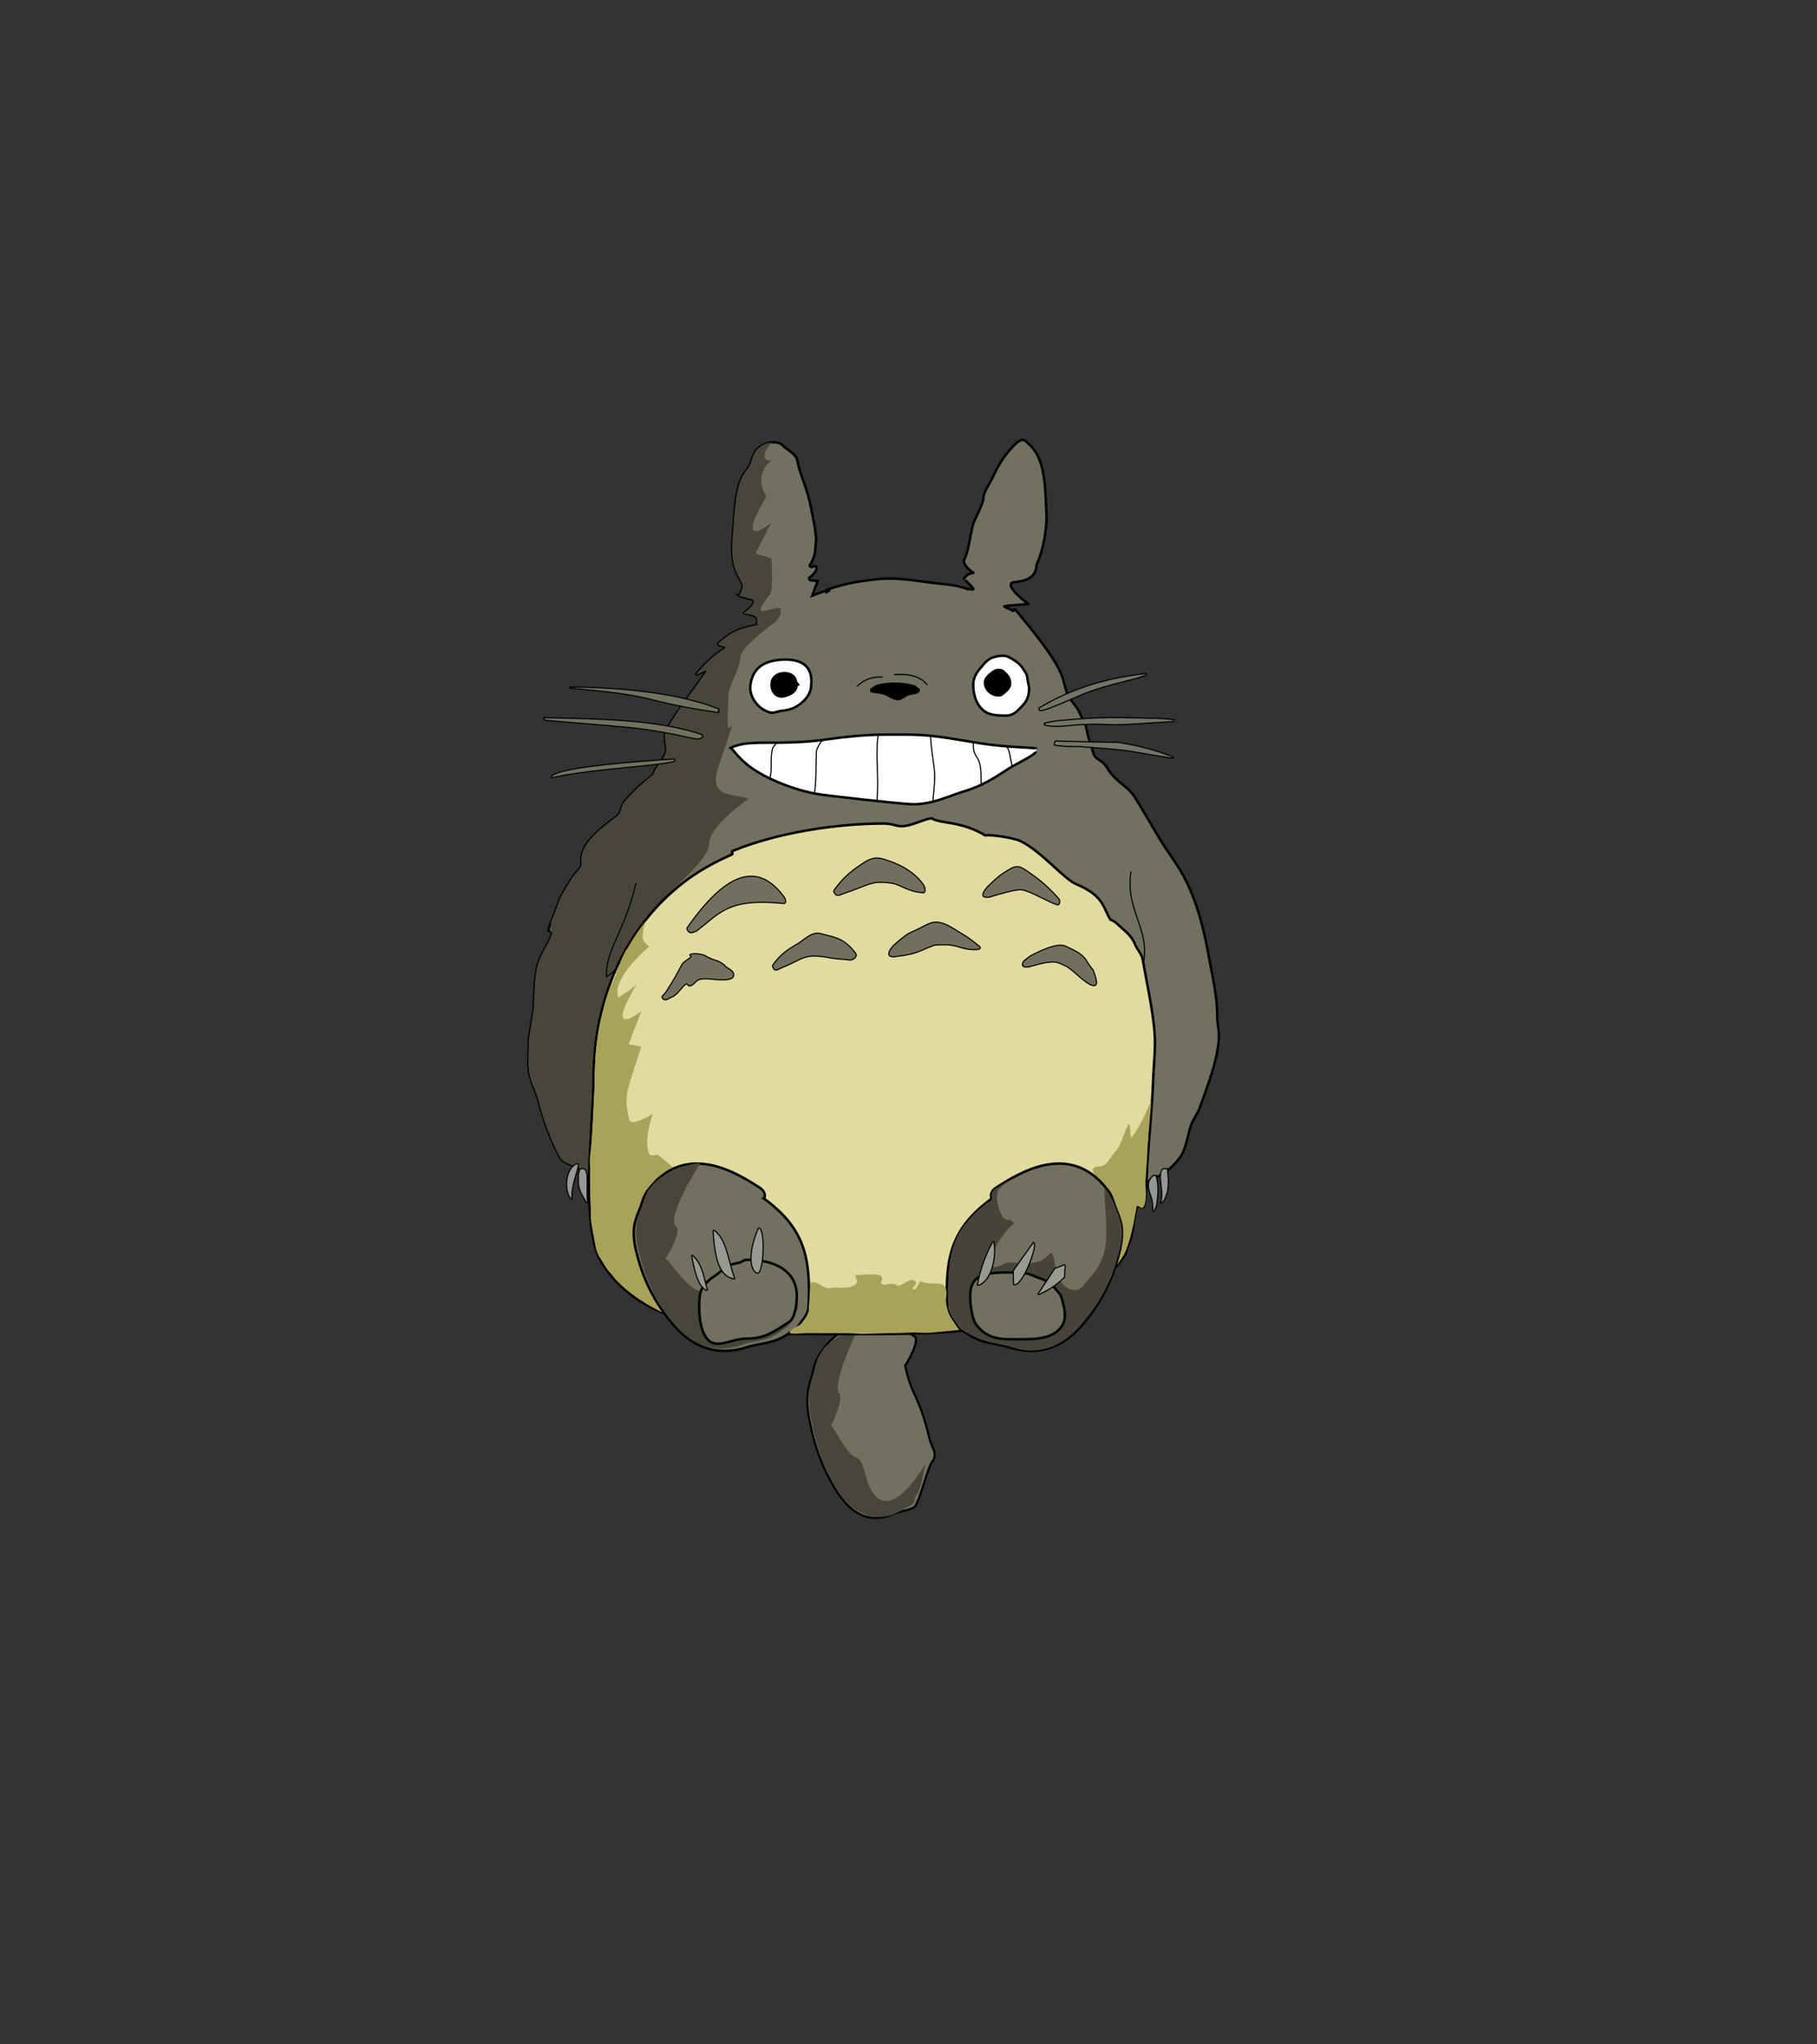 <?xml version="1.0" encoding="UTF-8" standalone="no"?>
<!-- Created with Inkscape (http://www.inkscape.org/) -->

<svg
   xmlns:dc="http://purl.org/dc/elements/1.1/"
   xmlns:cc="http://creativecommons.org/ns#"
   xmlns:rdf="http://www.w3.org/1999/02/22-rdf-syntax-ns#"
   xmlns:svg="http://www.w3.org/2000/svg"
   xmlns="http://www.w3.org/2000/svg"
   xmlns:sodipodi="http://sodipodi.sourceforge.net/DTD/sodipodi-0.dtd"
   xmlns:inkscape="http://www.inkscape.org/namespaces/inkscape"
   width="1600"
   height="1800"
   id="svg2"
   version="1.1"
   inkscape:version="0.48.5 r10040"
   sodipodi:docname="tOTORO.svg">
  <rect width="100%" height="100%" fill="#333333" stroke="none"/>
  <defs
     id="defs4">
    <clipPath
       clipPathUnits="userSpaceOnUse"
       id="clipPath4026">
      <g
         id="g4028"
         transform="translate(-90.409,56.063)">
        <g
           style="fill:#e6e63c;fill-opacity:1"
           transform="translate(45.457,-10.102)"
           id="g4030">
          <g
             transform="translate(-8.081,1.01)"
             id="g4032"
             style="fill:#e6e63c;fill-opacity:1;stroke:#000000;stroke-opacity:0.996">
            <g
               style="fill:#e6e63c;fill-opacity:1;stroke:#000000;stroke-opacity:0.996"
               transform="translate(76.772,125.764)"
               id="g4034">
              <g
                 id="g4036"
                 transform="translate(-490.856,-231.887)"
                 style="fill:#e6e63c;fill-opacity:1;stroke:#000000;stroke-opacity:0.996">
                <path
                   sodipodi:nodetypes="cccc"
                   transform="translate(0,-747.638)"
                   inkscape:connector-curvature="0"
                   id="path4038"
                   d="m 1127.165,1191.788 c 0.67,-8.116 0.853,-16.233 2.774,-24.349 l 1.49,-6.367 -0.357,-0.357"
                   style="fill:#e6e63c;fill-opacity:1;stroke:#000000;stroke-width:1px;stroke-linecap:butt;stroke-linejoin:miter;stroke-opacity:0.996" />
                <path
                   sodipodi:nodetypes="cccc"
                   transform="translate(0,-747.638)"
                   inkscape:connector-curvature="0"
                   id="path4040"
                   d="m 1174.244,1157.624 -5.246,4.21 -2.508,7.462 -0.419,35.347"
                   style="fill:#e6e63c;fill-opacity:1;stroke:#000000;stroke-width:1px;stroke-linecap:butt;stroke-linejoin:miter;stroke-opacity:0.996" />
                <path
                   sodipodi:nodetypes="ccc"
                   transform="translate(0,-747.638)"
                   inkscape:connector-curvature="0"
                   id="path4042"
                   d="m 1221.786,1151.786 0.639,36.41 -1.416,23.655"
                   style="fill:#e6e63c;fill-opacity:1;stroke:#000000;stroke-width:1px;stroke-linecap:butt;stroke-linejoin:miter;stroke-opacity:0.996" />
                <path
                   sodipodi:nodetypes="ccc"
                   transform="translate(0,-747.638)"
                   inkscape:connector-curvature="0"
                   id="path4044"
                   d="m 1268.572,1153.929 3.394,27.872 -0.18,27.485"
                   style="fill:#e6e63c;fill-opacity:1;stroke:#000000;stroke-width:1px;stroke-linecap:butt;stroke-linejoin:miter;stroke-opacity:0.996" />
                <path
                   sodipodi:nodetypes="csc"
                   transform="translate(0,-747.638)"
                   inkscape:connector-curvature="0"
                   id="path4046"
                   d="m 1307.143,1159.643 c 0.667,2.503 0.134,6.854 1.037,9.295 2.753,7.439 6.401,17.097 4.677,27.133"
                   style="fill:#e6e63c;fill-opacity:1;stroke:#000000;stroke-width:1px;stroke-linecap:butt;stroke-linejoin:miter;stroke-opacity:0.996" />
                <path
                   sodipodi:nodetypes="cc"
                   transform="translate(0,-747.638)"
                   inkscape:connector-curvature="0"
                   id="path4048"
                   d="m 1335.357,1162.857 c 3.644,4.714 3.229,12.133 4.286,18.572"
                   style="fill:#e6e63c;fill-opacity:1;stroke:#000000;stroke-width:1px;stroke-linecap:butt;stroke-linejoin:miter;stroke-opacity:0.996" />
                <g
                   id="g4050"
                   style="fill:#e6e63c;fill-opacity:1;stroke:#000000;stroke-opacity:0.996">
                  <path
                     style="font-size:medium;font-style:normal;font-variant:normal;font-weight:normal;font-stretch:normal;text-indent:0;text-align:start;text-decoration:none;line-height:normal;letter-spacing:normal;word-spacing:normal;text-transform:none;direction:ltr;block-progression:tb;writing-mode:lr-tb;text-anchor:start;baseline-shift:baseline;color:#000000;fill:#e6e63c;fill-opacity:1;fill-rule:nonzero;stroke:#000000;stroke-width:2.2;stroke-opacity:0.996;marker:none;visibility:visible;display:inline;overflow:visible;enable-background:accumulate;font-family:Sans;-inkscape-font-specification:Sans"
                     d="m 1232.156,404.487 c -32.817,0 -62.715,5.304 -86.187,6.438 -15.066,0.727 -27.539,0.613 -36.344,1.312 -4.402,0.35 -7.868,0.887 -10.406,1.938 -1.269,0.525 -2.34,1.166 -3.094,2.062 -0.754,0.897 -1.156,2.058 -1.156,3.281 -1e-4,4.275 3.835,8.924 10.375,13.906 6.54,4.983 15.97,10.223 27.719,15 23.498,9.554 56.287,17.277 93.719,17.188 68.871,-0.165 82.779,-14.877 106.75,-28.25 0.776,0.06 1.496,-0.106 2.406,-0.438 1.165,-0.425 2.555,-1.095 4.094,-1.906 3.077,-1.622 6.756,-3.875 10.219,-6.219 3.462,-2.344 6.708,-4.763 8.906,-6.719 1.099,-0.978 1.94,-1.806 2.469,-2.594 0.265,-0.394 0.479,-0.761 0.5,-1.344 0.011,-0.291 -0.071,-0.679 -0.281,-0.969 -0.044,-0.06 -0.106,-0.074 -0.156,-0.125 -0.127,-0.713 -0.405,-1.37 -0.906,-1.844 -0.643,-0.609 -1.452,-0.957 -2.375,-1.156 -1.845,-0.398 -4.195,-0.31 -7,-0.125 -5.609,0.37 -13.005,1.236 -20.531,0.438 -22.624,-2.401 -54.157,-9.875 -98.719,-9.875 z m 0,2.188 c 44.316,0 75.614,7.446 98.5,9.875 7.84,0.832 15.398,-0.042 20.906,-0.406 2.754,-0.182 5,-0.234 6.375,0.063 0.688,0.148 1.121,0.383 1.344,0.594 0.223,0.211 0.339,0.394 0.344,0.875 l 0,0.75 0,0.031 c -0.349,0.473 -0.987,1.154 -1.938,2 -2.067,1.839 -5.249,4.224 -8.656,6.531 -3.407,2.307 -7.062,4.529 -10.031,6.094 -1.484,0.782 -2.804,1.413 -3.812,1.781 -1.009,0.368 -1.783,0.322 -1.625,0.375 l -0.469,-0.156 -0.406,0.25 c -24.403,13.569 -37.126,27.897 -105.906,28.062 -37.126,0.089 -69.687,-7.559 -92.906,-17 -11.61,-4.72 -20.868,-9.905 -27.188,-14.719 -6.319,-4.814 -9.531,-9.331 -9.531,-12.156 0,-0.77 0.212,-1.315 0.656,-1.844 0.444,-0.529 1.196,-1.032 2.25,-1.469 2.108,-0.873 5.441,-1.439 9.75,-1.781 8.619,-0.685 21.114,-0.582 36.25,-1.312 23.712,-1.145 53.514,-6.438 86.094,-6.438 z"
                     id="path4052"
                     inkscape:connector-curvature="0" />
                </g>
              </g>
            </g>
          </g>
        </g>
      </g>
    </clipPath>
    <clipPath
       clipPathUnits="userSpaceOnUse"
       id="clipPath4208">
      <path
         sodipodi:nodetypes="ccssccccccssscccccccccscssccsccccscsssssscsssssssssssssssssssssssssscsssssscccccccsc"
         inkscape:connector-curvature="0"
         id="path4210"
         d="m 775.103,84.245 c -1.957,0.05 -4.492,1.512 -8.344,5.594 -4.431,4.695 -11.279,13.033 -16.156,23.75 -5.742,12.618 -10,15.874 -10,22.812 0,3.286 -8.104,18.895 -8.906,21.812 -3.193,11.616 -3.434,22.318 -7.937,31.469 -1.783,3.623 6.087,10.972 8.812,11.5 -3.898,0.212 -6.928,1.889 -9.031,5.094 -0.132,0 7.697,7.416 8.205,8.812 0.69,1.894 -5.42,-0.761 -3.844,0.951 -10.434,-4.564 -23.103,-4.805 -35.579,-6.459 -15.009,-1.99 -30.218,-4.747 -47.27,-2.595 -15.649,1.976 -23.265,3.166 -38.264,7.741 -11.147,3.4 5.111,-0.729 -5.392,3.995 10.043,-5.879 -11.451,2.554 -11.451,2.554 l 4.906,-12.969 c -3.627,-0.332 -8.736,0.144 -7.438,-2.875 0.459,0 7.205,-5.474 6.375,-9 -0.717,-3.044 -5.057,1.708 -6.062,-1.75 1.111,-1.635 5.069,-8.061 4.938,-15.094 l 0.781,-8.219 -1.125,-10.156 c -1.151,-5.287 -1.952,-10.12 -2.844,-14.75 -4.264,-22.149 -10.39,-31.362 -12.594,-43.938 -1.112,-6.346 -9.443,-9.67 -13.188,-13.781 -3.4,-3.733 -15.482,-4.049 -22.75,4.312 -3.768,4.335 -4.527,13.122 -9.187,18.406 -10.285,11.662 -10.073,39.664 -11.688,56.344 -2.631,27.198 3.698,33.484 8.219,43.031 1.712,3.616 -2.709,10.697 -2.906,10.5 l 13.062,3.75 c 0.491,5.986 -5.719,8.252 -9.031,12.125 0.603,-0.503 11.66,0.999 11.906,4.344 0.283,3.842 -0.509,5.281 1.5,5.281 0.37,0 0.852,-0.1 1.469,-0.281 -15.833,3.09 -24.157,5.171 -36.268,16.057 -4.191,3.767 9.373,2.273 4.235,5.52 -8.822,5.575 -16.83,13.067 -23.949,21.701 -3.19,3.869 10.942,-5.604 8.116,-1.346 -8.498,12.805 -24.92,32.839 -34.316,50.151 -4.516,8.321 0.628,13.793 -1.112,20.664 -1.627,6.428 -10.26,14.347 -10.862,19.44 -9.381,7.325 -18.314,15.339 -26.021,24.694 -2.773,3.367 -1.968,8.773 -5.772,11.762 -13.665,10.742 -34.243,24.476 -31.499,42.204 0.55,3.557 -5.472,7.91 -7.754,11.557 -5.128,8.196 -10.17,15.718 -12.734,23.16 -3.72,10.799 -5.062,12.282 -8.543,22.751 -0.896,2.695 3.906,1.25 2.997,4.208 -2.357,7.667 -9.069,16.364 -12.077,25.868 -3.573,11.29 -3.376,28.037 -3.997,39.122 -0.254,4.536 -4.275,25.33 -4.275,29.4 -2e-4,10.101 -1.262,19.931 0.542,29.184 1.601,8.212 6.149,15.895 8.174,24.047 4.252,17.119 10.447,33.374 18.377,48.653 4.053,7.809 18.202,7.506 23.134,14.79 51.705,76.365 140.55,130.943 253.947,130.943 107.234,0 184.587,-46.54 238.075,-121.129 2.906,-4.052 10.572,-6.037 17.415,-10.598 6.892,-4.594 12.958,-11.766 15.381,-16.15 4.103,-7.422 5.058,-16.88 7.902,-25.287 1.898,-5.61 5.826,-10.157 7.722,-15.505 6.889,-19.437 15.259,-39.82 16.925,-60.874 0.5,-6.323 -1.388,-12.707 -1.388,-19.144 0,-17.802 -3.914,-33.723 -6.752,-49.62 -4.392,-24.606 -9.695,-48.154 -20.94,-70.796 -6.594,-13.278 -16.244,-24.931 -24.475,-39.011 -5.99,-10.246 -12.403,-20.91 -19.182,-32.207 -7.301,-12.168 -14.469,-12.741 -24.004,-25.129 -6.106,-11.638 -11.853,-8.802 -13.737,-15.638 -1.715,-6.225 -4.814,-14.128 -5.64,-19.421 -1.068,-6.839 -4.063,-10.041 -6.061,-15.314 -2.434,-6.423 -8.455,-10.925 -11.069,-17.276 -2.674,-6.498 -3.482,-13.981 -7.264,-21.366 -7.414,-14.476 -20.163,-30.605 -38.132,-52.412 -2.728,-3.311 -0.372,2.054 -4.119,-0.058 5.99,1.673 -7.419,-3.155 -6.281,-3.531 1.829,-0.604 21.61,-1.975 21.969,-2 -2.627,-0.451 -22.848,-17.32 -13.938,-19.031 3.95,-0.758 20.344,-0.895 20.344,-15.094 6.057,-13.547 8.308,-27.564 9,-41.781 l -0.781,-15.875 c -1.076,-35.392 -8.998,-43.326 -15.594,-49.781 -1.563,-1.53 -2.95,-2.863 -4.906,-2.812 z"
         style="opacity:0.269;fill:#ececec;fill-opacity:1;stroke:#000000;stroke-width:2.2;stroke-miterlimit:4;stroke-opacity:1;stroke-dasharray:none" />
    </clipPath>
  </defs>
  <sodipodi:namedview
     id="base"
     pagecolor="#ffffff"
     bordercolor="#666666"
     borderopacity="1.0"
     inkscape:pageopacity="0.0"
     inkscape:pageshadow="2"
     inkscape:zoom="0.24748737"
     inkscape:cx="1589.2587"
     inkscape:cy="928.57245"
     inkscape:document-units="px"
     inkscape:current-layer="layer1"
     showgrid="false"
     inkscape:window-width="1366"
     inkscape:window-height="716"
     inkscape:window-x="0"
     inkscape:window-y="24"
     inkscape:window-maximized="1" />
  <g
     inkscape:label="Capa 1"
     inkscape:groupmode="layer"
     id="layer1"
     transform="translate(0,747.638)">
    <g
       id="g4253"
       transform="translate(125.259,-444.467)">
      <path
         style="fill:#72715f;fill-opacity:1;stroke:#000000;stroke-width:1.907;stroke-miterlimit:4;stroke-opacity:1;stroke-dasharray:none"
         d="m 696.509,982.644 c -5.043,4.376 -12.117,39.28 -17.31,41.639 -5.877,2.67 -12.737,3.349 -18.539,5.839 -15.906,6.826 -32.739,3.958 -47.513,-17.854 -10.866,-16.043 -18.985,-35.51 -23.523,-55.259 -2.648,-11.524 -4.962,-23.145 -3.559,-34.237 0.582,-4.602 2.076,-9.662 3.447,-14.067 1.736,-5.579 2.57,-12.181 5.82,-17.212 24.829,-43.504 70.564,-29.999 85.147,-17.494 4.322,3.706 -7.862,24.736 -8.726,25.138 6.452,29.603 11.681,23.443 21.743,65.386 1.728,7.203 6.578,10.581 3.012,18.12 z"
         id="path4243"
         inkscape:connector-curvature="0"
         sodipodi:nodetypes="csssssscscsc" />
      <path
         sodipodi:nodetypes="cssssssccscsscc"
         inkscape:connector-curvature="0"
         id="path4245"
         d="m 683.098,1011.458 c -4.713,4.35 -1.511,8.514 -6.363,10.859 -5.492,2.654 -8.332,4.757 -13.754,7.232 -14.864,6.785 -36.309,2.505 -50.115,-19.175 -10.155,-15.947 -17.742,-35.297 -21.982,-54.927 -2.475,-11.455 -4.638,-23.006 -3.326,-34.031 0.544,-4.575 1.94,-9.604 3.221,-13.982 1.622,-5.545 2.402,-12.108 5.439,-17.109 10.265,-19.13 33.632,-22.646 33.632,-22.646 0,0 -23.619,49.328 -16.02,56.259 4.039,3.684 -6.471,27.764 -7.278,28.163 5.724,5.94 14.329,26.68 23.009,28.383 4.731,0.928 7.504,17.598 10.145,23.804 17.178,40.376 49.875,-18.693 49.875,-18.693 0,0 -3.151,18.371 -6.483,25.864 z"
         style="fill:#48463b;fill-opacity:1;stroke:none" />
      <path
         sodipodi:nodetypes="ccssccccccssscccccccccscssccsccccscsssssscsssssssssssssssssssssssssscsssssscccccccsc"
         inkscape:connector-curvature="0"
         id="path3818"
         d="m 775.103,84.245 c -1.957,0.05 -4.492,1.512 -8.344,5.594 -4.431,4.695 -11.279,13.033 -16.156,23.75 -5.742,12.618 -10,15.874 -10,22.812 0,3.286 -8.104,18.895 -8.906,21.812 -3.193,11.616 -3.434,22.318 -7.937,31.469 -1.783,3.623 6.087,10.972 8.812,11.5 -3.898,0.212 -6.928,1.889 -9.031,5.094 -0.132,0 7.697,7.416 8.205,8.812 0.69,1.894 -5.42,-0.761 -3.844,0.951 -10.434,-4.564 -23.103,-4.805 -35.579,-6.459 -15.009,-1.99 -30.218,-4.747 -47.27,-2.595 -15.649,1.976 -23.265,3.166 -38.264,7.741 -11.147,3.4 5.111,-0.729 -5.392,3.995 10.043,-5.879 -11.451,2.554 -11.451,2.554 l 4.906,-12.969 c -3.627,-0.332 -8.736,0.144 -7.438,-2.875 0.459,0 7.205,-5.474 6.375,-9 -0.717,-3.044 -5.057,1.708 -6.062,-1.75 1.111,-1.635 5.069,-8.061 4.938,-15.094 l 0.781,-8.219 -1.125,-10.156 c -1.151,-5.287 -1.952,-10.12 -2.844,-14.75 -4.264,-22.149 -10.39,-31.362 -12.594,-43.938 -1.112,-6.346 -9.443,-9.67 -13.188,-13.781 -3.4,-3.733 -15.482,-4.049 -22.75,4.312 -3.768,4.335 -4.527,13.122 -9.187,18.406 -10.285,11.662 -10.073,39.664 -11.688,56.344 -2.631,27.198 3.698,33.484 8.219,43.031 1.712,3.616 -2.709,10.697 -2.906,10.5 l 13.062,3.75 c 0.491,5.986 -5.719,8.252 -9.031,12.125 0.603,-0.503 11.66,0.999 11.906,4.344 0.283,3.842 -0.509,5.281 1.5,5.281 0.37,0 0.852,-0.1 1.469,-0.281 -15.833,3.09 -24.157,5.171 -36.268,16.057 -4.191,3.767 9.373,2.273 4.235,5.52 -8.822,5.575 -16.83,13.067 -23.949,21.701 -3.19,3.869 10.942,-5.604 8.116,-1.346 -8.498,12.805 -24.92,32.839 -34.316,50.151 -4.516,8.321 0.628,13.793 -1.112,20.664 -1.627,6.428 -10.26,14.347 -10.862,19.44 -9.381,7.325 -18.314,15.339 -26.021,24.694 -2.773,3.367 -1.968,8.773 -5.772,11.762 -13.665,10.742 -34.243,24.476 -31.499,42.204 0.55,3.557 -5.472,7.91 -7.754,11.557 -5.128,8.196 -10.17,15.718 -12.734,23.16 -3.72,10.799 -5.062,12.282 -8.543,22.751 -0.896,2.695 3.906,1.25 2.997,4.208 -2.357,7.667 -9.069,16.364 -12.077,25.868 -3.573,11.29 -3.376,28.037 -3.997,39.122 -0.254,4.536 -4.275,25.33 -4.275,29.4 -2e-4,10.101 -1.262,19.931 0.542,29.184 1.601,8.212 6.149,15.895 8.174,24.047 4.252,17.119 10.447,33.374 18.377,48.653 4.053,7.809 18.202,7.506 23.134,14.79 51.705,76.365 140.55,130.943 253.947,130.943 107.234,0 184.587,-46.54 238.075,-121.129 2.906,-4.052 10.572,-6.037 17.415,-10.598 6.892,-4.594 12.958,-11.766 15.381,-16.15 4.103,-7.422 5.058,-16.88 7.902,-25.287 1.898,-5.61 5.826,-10.157 7.722,-15.505 6.889,-19.437 15.259,-39.82 16.925,-60.874 0.5,-6.323 -1.388,-12.707 -1.388,-19.144 0,-17.802 -3.914,-33.723 -6.752,-49.62 -4.392,-24.606 -9.695,-48.154 -20.94,-70.796 -6.594,-13.278 -16.244,-24.931 -24.475,-39.011 -5.99,-10.246 -12.403,-20.91 -19.182,-32.207 -7.301,-12.168 -14.469,-12.741 -24.004,-25.129 -6.106,-11.638 -11.853,-8.802 -13.737,-15.638 -1.715,-6.225 -4.814,-14.128 -5.64,-19.421 -1.068,-6.839 -4.063,-10.041 -6.061,-15.314 -2.434,-6.423 -8.455,-10.925 -11.069,-17.276 -2.674,-6.498 -3.482,-13.981 -7.264,-21.366 -7.414,-14.476 -20.163,-30.605 -38.132,-52.412 -2.728,-3.311 -0.372,2.054 -4.119,-0.058 5.99,1.673 -7.419,-3.155 -6.281,-3.531 1.829,-0.604 21.61,-1.975 21.969,-2 -2.627,-0.451 -22.848,-17.32 -13.938,-19.031 3.95,-0.758 20.344,-0.895 20.344,-15.094 6.057,-13.547 8.308,-27.564 9,-41.781 l -0.781,-15.875 c -1.076,-35.392 -8.998,-43.326 -15.594,-49.781 -1.563,-1.53 -2.95,-2.863 -4.906,-2.812 z"
         style="fill:#72715f;fill-opacity:1;stroke:#000000;stroke-width:2.2;stroke-miterlimit:4;stroke-opacity:1;stroke-dasharray:none" />
      <path
         clip-path="url(#clipPath4208)"
         sodipodi:nodetypes="ccsssscssssssscssssccccsscsssccccccssscssc"
         inkscape:connector-curvature="0"
         id="path4204"
         d="m 447.016,209.926 c -1.975,8.925 21.726,5.832 21.985,5.987 -0.147,0.807 -33.145,3.96 -33.882,3.968 -594.612,6.9 -6.32,12.324 -6.602,13.268 -1.074,3.587 -17.6,-2.609 -17.877,-1.759 -0.511,1.569 7.165,11.928 6.291,14.837 -0.55,1.831 126.544,-3.628 126.544,-3.628 -0.591,-0.42 -123.066,2.2 -126.714,0.607 -5.95,-2.598 -5.711,15.715 -3.046,18.829 2.101,2.455 67.452,8.411 65.467,10.812 -54.525,65.973 -46.399,78.201 -32.9,95.558 3.263,4.195 -37.189,20.311 -36.283,25.299 1.561,8.6 -16.917,16.302 -11.82,23.514 2.185,3.091 -40.861,41.467 -37.952,44.08 1.929,1.732 -1.38,52.876 0.093,54.45 -68.32,28.391 10.42,246.398 31.169,261.173 8.038,5.724 5.34,-179.481 14.228,-185.036 4.332,-2.707 25.263,-69.526 29.918,-73.316 8.263,-6.727 25.701,-33.228 33.337,-40.33 7.541,-7.013 31.127,-28.666 30.053,-38.08 0.244,-16.626 35.038,-40.094 35.038,-40.094 -13.333,-4.879 -36.322,-0.102 -26.759,-27.877 l 12.419,-36.962 c -5.84,8.087 -4.108,-4.438 -3.562,-26.387 0.167,-6.724 11.018,-25.899 10.553,-33.529 -0.488,-8.029 29.683,-30.195 29.683,-30.195 0,0 7.332,-4.973 5.619,-12.132 -0.958,-4.002 -20.087,6.362 -17.265,-0.748 2.577,-6.493 8.297,-10.82 9.091,-14.859 1.635,-8.317 0.16,-28.798 0.16,-28.798 l -13.997,-4.453 14.077,-27.198 c -1.345,1.681 -33.673,25.974 -4.382,-22.896 0,0 -2.348,-4.307 -2.926,-5.308 -6.127,-16.826 6.831,-26.377 6.831,-26.377 0,0 -5.235,0.504 -5.653,-2.809 -0.927,-7.351 9.534,-15.767 7.643,-14.454 -2.683,1.864 -42.451,0.267 -44.193,1.649 -11.048,8.771 -3.63,11.141 -5.937,14.511 -9.492,9.796 -20.86,22.571 -23.97,33.074 -1.607,5.427 -24.996,12.57 -27.681,23.614 -0.411,1.69 18.325,18.17 16.889,26.305"
         style="fill:#48463a;fill-opacity:1;stroke:none" />
      <path
         sodipodi:nodetypes="ssssssssssssssccsccsssss"
         inkscape:connector-curvature="0"
         id="path3829"
         d="m 889.983,651.715 c -0.485,16.276 -3.445,47.449 -5.036,70.882 -1.036,15.254 0.36,22.701 -2.955,36.144 -0.775,3.142 -5.229,-2.017 -6.191,0.931 -3.031,9.284 -3.285,25.71 -7.041,32.175 -1.835,3.158 -1.981,7.979 -4.006,10.895 -43.415,62.533 -131.287,68.707 -221.963,68.707 -93.395,0 -196.8,5.307 -238.615,-63.735 -19.132,-31.589 -6.791,-122.827 -6.791,-161.355 0,-67.854 26.585,-132.178 79.75,-172.941 12.026,-9.221 26.312,-17.311 41.984,-24.182 1.895,-0.831 -1.19,-2.358 0.744,-3.153 39.262,-16.139 91.243,-24.151 133.03,-24.151 10.563,0 11.327,3.991 21.581,1.59 8.051,-1.885 15.264,-5.793 20.76,-6.2 6.328,4.742 26.249,2.259 47.005,15.013 5.21,-0.877 25.509,2.303 31.139,5.045 18.748,9.13 38.408,33.848 49.712,38.244 24.258,10.122 23.291,21.643 29.464,30.884 3.804,1.64 4.91,2.691 6.738,4.474 4.704,4.588 11.895,9.263 14.965,17.386 1.593,4.215 5.842,8.407 6.617,12.823 4.431,25.26 11.244,54.88 10.888,75.327 -0.24,13.783 -1.336,20.312 -1.78,35.198 z"
         style="fill:#e1db9f;fill-opacity:1;stroke:#000000;stroke-width:2.2;stroke-miterlimit:4;stroke-opacity:1;stroke-dasharray:none" />
      <path
         style="fill:#a9a359;fill-opacity:1;stroke:none"
         d="m 398.594,637.643 c -0.107,3.187 -0.4,6.34 -0.257,9.27 0.34,6.985 -0.603,13.796 -0.794,20.645 -0.503,18.094 -1.622,34.984 -3.346,48.432 -0.456,3.559 0.253,7.555 0.163,10.973 -0.392,14.991 1.126,28.061 0.569,39.689 -0.254,5.309 1.911,14.516 2.817,19.504 1.561,8.6 1.388,12.751 6.485,19.964 2.185,3.091 4.485,8.225 7.395,10.838 1.929,1.732 3.967,5.162 5.44,6.736 23.325,22.352 39.353,27.118 46.51,31.874 12.303,8.175 3.978,2.704 1.769,-11.816 0.244,-16.626 -30.264,-73.069 -27.843,-84.117 3.463,-15.808 34.584,-10.459 30.062,-34.361 -0.227,-1.202 -13.744,-11.881 -13.744,-11.881 0,0 -6.617,1.927 -7.704,-0.96 -4.862,-12.919 3.647,-35.139 3.647,-35.139 0,0 -19.275,12.348 -20.988,5.189 -1.832,-7.657 -3.23,-16.074 -1.567,-24.536 1.635,-8.317 12.303,-39.513 12.303,-39.513 l -11.14,-2.31 11.22,-29.341 c -1.345,1.681 -33.673,25.974 -4.382,-22.896 0,0 -15.48,11.856 -16.058,10.854 -6.127,-16.826 27.287,-44.559 27.287,-44.559 0,0 -5.235,-3.537 -5.653,-6.849 -0.927,-7.351 3.481,-16.791 2.087,-14.959 -11.385,14.964 -13.094,19.703 -15.801,23.599 -6.51,9.369 -8.21,20.694 -13.638,31.487 -2.543,5.056 -4.818,11.32 -7.503,22.364 -0.411,1.69 -2.389,8.528 -3.826,16.662 -1.787,10.117 -3.049,22.035 -3.052,26.129"
         id="path4200"
         inkscape:connector-curvature="0"
         sodipodi:nodetypes="csssssssscscsscscssccccccssssssc" />
      <path
         sodipodi:nodetypes="csssssscscsc"
         inkscape:connector-curvature="0"
         id="path3834"
         d="m 576.46,866.215 c -6.708,4.376 -12.318,8.566 -19.225,10.925 -7.818,2.67 -16.943,3.349 -24.661,5.839 -21.158,6.826 -43.55,3.958 -63.201,-17.854 -14.455,-16.043 -25.254,-35.51 -31.29,-55.259 -3.523,-11.524 -6.601,-23.145 -4.734,-34.237 0.775,-4.602 2.762,-9.662 4.585,-14.067 2.309,-5.579 3.419,-12.181 7.742,-17.212 33.028,-43.504 78.662,-14.284 98.061,-1.779 5.749,3.706 4.744,9.022 3.595,9.423 35.497,26.032 41.474,51.389 39.374,95.386 -0.353,7.403 -5.502,11.296 -10.245,18.834 z"
         style="fill:#72715f;fill-opacity:1;stroke:#000000;stroke-width:2.2;stroke-miterlimit:4;stroke-opacity:1;stroke-dasharray:none" />
      <path
         sodipodi:nodetypes="cssssssssssscsscc"
         inkscape:connector-curvature="0"
         id="path4197"
         d="m 883.238,739.862 c 1.206,6.849 0.766,17.108 -1.989,20.318 -1.113,1.297 -5.189,-3.065 -5.587,-0.871 -1.833,10.103 -3.57,20.211 -6.229,29.028 -1.648,5.466 -3.07,9.719 -5.075,13.275 -2.722,4.828 -5.993,8.369 -7.46,11.912 -1.711,4.131 8.511,-20.696 6.786,-32.915 -3.655,-25.893 -27.708,-47.118 -26.608,-53.96 0.647,-4.025 6.71,-1.992 9.194,-3.489 4.244,-2.557 6.374,-7.542 11.877,-14.012 4.746,-5.58 6.852,-17.957 10.672,-22.598 1.811,-2.2 0.658,13.914 2.251,11.937 10.364,-12.863 17.292,-34.815 17.256,-31.124 -0.262,1.064 0.017,2.411 -0.086,3.493 -0.403,4.212 -0.826,8.915 -1.139,12.509 -0.542,6.223 -1.107,11.135 -1.105,12.929 -0.014,3.444 -0.986,9.623 -0.973,17.008"
         style="fill:#a9a359;fill-opacity:1;stroke:none" />
      <path
         style="fill:#72715f;fill-opacity:1;stroke:#000000;stroke-width:2.2;stroke-miterlimit:4;stroke-opacity:1;stroke-dasharray:none"
         d="m 719.116,866.215 c 6.708,4.376 12.318,8.566 19.225,10.924 7.818,2.67 16.943,3.349 24.661,5.839 21.158,6.826 43.55,3.958 63.201,-17.854 14.455,-16.043 25.254,-35.51 31.29,-55.259 3.522,-11.524 6.601,-23.145 4.734,-34.237 -0.775,-4.602 -2.762,-9.662 -4.585,-14.067 -2.309,-5.579 -3.419,-12.181 -7.742,-17.212 -33.028,-43.504 -78.662,-14.284 -98.061,-1.779 -5.749,3.706 -4.744,9.022 -3.595,9.423 -35.497,26.032 -41.474,51.389 -39.374,95.386 0.353,7.403 5.502,11.296 10.245,18.834 z"
         id="path3837"
         inkscape:connector-curvature="0"
         sodipodi:nodetypes="csssssscscsc" />
      <path
         sodipodi:nodetypes="csssssscssssscsscsccsc"
         inkscape:connector-curvature="0"
         id="path4233"
         d="m 720.535,866.929 c 6.534,4.376 14.319,7.851 21.046,10.21 7.615,2.67 16.502,3.349 24.019,5.839 20.607,6.826 41.658,2.442 60.799,-19.369 14.078,-16.043 25.101,-34.752 30.981,-54.501 3.431,-11.524 6.682,-22.387 4.863,-33.479 -0.755,-4.602 -2.69,-9.662 -4.466,-14.067 -2.249,-5.579 -5.098,-12.686 -9.308,-17.717 -3.437,-4.648 2.508,34.238 -0.403,50.955 -3.299,18.943 -13.743,25.813 -18.907,33.338 -5.766,8.403 -16.737,4.93 -22.313,-6.319 -4.421,-8.919 -3.384,-26.439 -8.285,-20.549 -11.522,13.849 -31.961,4.233 -39.457,8.206 -28.315,15.009 -0.633,-30.754 8.644,-35.12 0,0 -2.038,-4.316 -5.657,-3.507 -4.774,1.068 -10.538,-13.106 -9.208,-23.37 0.722,-5.576 11.225,-10.678 13.267,-12.767 0,0 -11.997,6.459 -16.355,9.904 -3.163,2.5 -1.666,8.107 -1.347,8.043 0,0 -3.49,4.027 -3.124,2.109 -34.573,26.032 -36.991,49.327 -34.946,93.325 0.344,7.403 5.537,11.296 10.157,18.834 z"
         style="fill:#464438;fill-opacity:1;stroke:none" />
      <path
         style="fill:#72715f;fill-opacity:1;stroke:#000000;stroke-width:2.2;stroke-miterlimit:4;stroke-opacity:1;stroke-dasharray:none"
         d="m 729.051,838.151 c 0,6.737 1.441,19.839 5.432,25.088 10.491,13.801 22.723,12.769 39.568,12.769 11.78,0 23.091,-0.439 31.112,-6.671 8.902,-6.917 8.243,-15.693 5.353,-26.305 -1.341,-4.923 -1.481,-5.621 -3.72,-8.345 -4.668,-5.679 -5.219,-5.65 -8.347,-8.103 -4.754,-3.728 -8.172,-4.224 -11.592,-5.539 -1.274,-0.49 -5.53,-2.574 -7.373,-2.777 -2.635,-0.29 -5.764,-1.105 -10.361,-1.105 -24.816,0 -40.02,0.032 -40.072,20.909 l 0.048,-0.426 z"
         id="path3842"
         inkscape:connector-curvature="0"
         sodipodi:nodetypes="csssssssssccc" />
      <path
         sodipodi:nodetypes="ccccccc"
         inkscape:connector-curvature="0"
         id="path3870"
         d="m 812.06,810.368 -8.527,3.337 -14.723,22.413 0.75,0.656 c 7.5,-3.561 14.999,-7.809 22.499,-15.37 l 0.72,-10.38 z"
         style="font-size:medium;font-style:normal;font-variant:normal;font-weight:normal;font-stretch:normal;text-indent:0;text-align:start;text-decoration:none;line-height:normal;letter-spacing:normal;word-spacing:normal;text-transform:none;direction:ltr;block-progression:tb;writing-mode:lr-tb;text-anchor:start;baseline-shift:baseline;color:#000000;fill:#989993;fill-opacity:1;stroke:#000000;stroke-width:1px;stroke-opacity:1;marker:none;visibility:visible;display:inline;overflow:visible;enable-background:accumulate;font-family:Sans;-inkscape-font-specification:Sans" />
      <path
         sodipodi:nodetypes="cccccc"
         inkscape:connector-curvature="0"
         id="path3872"
         d="m 784.685,790.775 -17.744,24.841 0.338,12.034 0.906,0.438 c 7.402,-0.259 19.117,-31.23 17.406,-36.875 z"
         style="font-size:medium;font-style:normal;font-variant:normal;font-weight:normal;font-stretch:normal;text-indent:0;text-align:start;text-decoration:none;line-height:normal;letter-spacing:normal;word-spacing:normal;text-transform:none;direction:ltr;block-progression:tb;writing-mode:lr-tb;text-anchor:start;baseline-shift:baseline;color:#000000;fill:#989993;fill-opacity:1;stroke:#000000;stroke-width:1px;stroke-opacity:1;marker:none;visibility:visible;display:inline;overflow:visible;enable-background:accumulate;font-family:Sans;-inkscape-font-specification:Sans" />
      <path
         sodipodi:nodetypes="ccccc"
         inkscape:connector-curvature="0"
         id="path3874"
         d="m 749.06,790.087 c -5.152,8.403 -11.591,24.915 -13.625,38.125 l 0.938,0.344 c 10.183,-3.321 16.241,-22.141 13.625,-38.156 z"
         style="font-size:medium;font-style:normal;font-variant:normal;font-weight:normal;font-stretch:normal;text-indent:0;text-align:start;text-decoration:none;line-height:normal;letter-spacing:normal;word-spacing:normal;text-transform:none;direction:ltr;block-progression:tb;writing-mode:lr-tb;text-anchor:start;baseline-shift:baseline;color:#000000;fill:#989993;fill-opacity:1;stroke:#000000;stroke-width:1px;stroke-opacity:1;marker:none;visibility:visible;display:inline;overflow:visible;enable-background:accumulate;font-family:Sans;-inkscape-font-specification:Sans" />
      <path
         sodipodi:nodetypes="csssssccc"
         inkscape:connector-curvature="0"
         id="path4076"
         d="m 589.047,300.116 c 0,8.029 -6.506,15.289 -13.826,19.247 -3.997,2.161 -8.591,2.983 -11.68,3.228 -4.251,0.338 -7.198,2.486 -10.725,1.526 -10.813,-2.944 -18.579,-13.895 -17.307,-24.002 2.136,-16.971 14.587,-21.77 28.032,-22.476 21.128,-1.11 26.88,9.433 25.506,22.429 l -0.253,-0.963 z"
         style="fill:#ffffff;fill-opacity:1;stroke:#000000;stroke-width:2.2;stroke-miterlimit:4;stroke-opacity:0.996;stroke-dashoffset:0" />
      <path
         sodipodi:nodetypes="csssccc"
         inkscape:connector-curvature="0"
         id="path4079"
         d="m 576.42,298.095 c 0.273,7.234 -5.056,10.209 -10.859,11.617 -7.027,1.704 -11.453,-3.406 -11.364,-10.354 0.082,-6.415 5.367,-9.849 11.364,-9.849 5.989,0 10.341,3.418 10.354,9.825 l 1.263,0.024 z"
         style="fill:#000000;fill-opacity:1;stroke:#000000;stroke-width:2.2;stroke-miterlimit:4;stroke-opacity:0.996;stroke-dashoffset:0" />
      <path
         sodipodi:nodetypes="cssssssssccc"
         inkscape:connector-curvature="0"
         id="path4090"
         d="m 780.976,302.262 c 0,8.659 -2.678,12.812 -7.036,17.087 -3.118,3.058 -6.478,7.535 -13.167,7.535 -6.012,0 -13.364,-0.176 -17.998,-3.073 -7.729,-4.833 -11.044,-14.535 -11.044,-23.822 0,-6.194 2.514,-10.313 6.272,-14.851 2.951,-3.563 6.572,-8.062 11,-9.458 3.455,-1.089 9.905,-2.463 13.538,-0.566 7.289,3.806 10.947,6.755 13.537,11.277 1.269,2.215 3.049,3.465 3.383,7.986 l 0.505,3.086 z"
         style="fill:#ffffff;fill-opacity:1;stroke:#000000;stroke-width:2.2;stroke-miterlimit:4;stroke-opacity:0.996;stroke-dashoffset:0" />
      <path
         sodipodi:nodetypes="ssssscss"
         inkscape:connector-curvature="0"
         id="path4093"
         d="m 754.207,309.081 c -6.695,0 -12.122,-5.144 -12.122,-11.491 0,-3.285 3.105,-6.079 5.567,-8.01 2.294,-1.799 3.831,-2.849 7.06,-2.849 2.711,0 4.125,1.769 5.61,3.228 2.174,2.137 3.774,4.622 3.861,8.246 0.08,3.852 -2.307,6.031 -4.825,8.143 -1.477,1.238 -2.675,2.733 -5.15,2.733 z"
         style="fill:#000000;fill-opacity:1;stroke:#000000;stroke-width:2.2;stroke-miterlimit:4;stroke-opacity:0.996;stroke-dashoffset:0" />
      <path
         sodipodi:nodetypes="csssssssssssc"
         inkscape:connector-curvature="0"
         id="path4096"
         d="m 786.683,358.665 c 0,1.232 -2.427,3.331 -18.807,12.015 -9.898,5.248 -22.392,16.465 -45.024,23.181 -12.018,3.566 -26.875,11.287 -44.406,11.088 -8.512,-0.096 -77.284,-7.555 -86.763,-9.499 -21.528,-4.414 -42.831,-13.563 -55.935,-23.046 -12.075,-8.738 -16.758,-18.084 -17.994,-16.954 -0.538,0.492 3.791,-2.392 12.48,-3.704 15.845,-2.393 38.261,1.149 75.34,-4.268 13.234,-1.933 32.562,-3.814 47.18,-3.814 15.532,0 28.137,-0.375 41.824,1.06 19.264,2.02 38.569,6.224 52.858,7.883 23.938,2.779 39.855,2.278 39.96,3.544"
         style="fill:#ffffff;fill-opacity:1;stroke:#000000;stroke-width:2.2;stroke-miterlimit:4;stroke-opacity:0.996;stroke-dasharray:none;stroke-dashoffset:0" />
      <path
         sodipodi:nodetypes="csc"
         inkscape:connector-curvature="0"
         id="path4099"
         d="m 552.523,382.153 c 2.616,-6.953 0.018,-17.264 2.535,-26.383 0.486,-1.761 2.461,-2.814 3.179,-4.689"
         style="fill:none;stroke:#000000;stroke-width:1px;stroke-linecap:butt;stroke-linejoin:miter;stroke-opacity:1" />
      <path
         sodipodi:nodetypes="ccc"
         inkscape:connector-curvature="0"
         id="path4101"
         d="m 600.293,347.845 c -3.811,2.555 -5.038,6.217 -6.583,9.742 -0.574,12.801 -0.105,29.252 -1.877,37.861"
         style="fill:none;stroke:#000000;stroke-width:1px;stroke-linecap:butt;stroke-linejoin:miter;stroke-opacity:1" />
      <path
         sodipodi:nodetypes="ccc"
         inkscape:connector-curvature="0"
         id="path4103"
         d="m 646.861,402.593 c 2.253,-22.453 -1.643,-39.931 1.25,-59.464 l -0.536,-0.357"
         style="fill:none;stroke:#000000;stroke-width:1px;stroke-linecap:butt;stroke-linejoin:miter;stroke-opacity:1" />
      <path
         sodipodi:nodetypes="csc"
         inkscape:connector-curvature="0"
         id="path4105"
         d="m 696.147,402.95 c 0.692,-9.764 2.466,-19.959 1.192,-29.648 -1.366,-10.387 -2.649,-19.463 -3.335,-28.923"
         style="fill:none;stroke:#000000;stroke-width:1px;stroke-linecap:butt;stroke-linejoin:miter;stroke-opacity:1" />
      <path
         sodipodi:nodetypes="ccc"
         inkscape:connector-curvature="0"
         id="path4107"
         d="m 738.826,387.772 c -0.535,-7.122 0.642,-16.646 -3.327,-23.339 -3.619,-5.149 -3.791,-8.541 -3.638,-14.161"
         style="fill:none;stroke:#000000;stroke-width:1px;stroke-linecap:butt;stroke-linejoin:miter;stroke-opacity:1" />
      <path
         sodipodi:nodetypes="csc"
         inkscape:connector-curvature="0"
         id="path4109"
         d="m 765.79,371.343 c -0.066,-2.153 -0.927,-4.616 -1.223,-6.637 -0.595,-4.068 -1.077,-7.436 -3.42,-10.506"
         style="fill:none;stroke:#000000;stroke-width:1px;stroke-linecap:butt;stroke-linejoin:miter;stroke-opacity:1" />
      <path
         sodipodi:nodetypes="asccasccccaca"
         inkscape:connector-curvature="0"
         id="path4111"
         d="m 804.205,349.245 c -0.958,0.867 -1.67,3.695 -0.388,3.857 3.881,0.49 7.983,0.596 7.676,0.8 l 14.473,0.319 c 0,0 20.455,1.4 30.65,2.452 5.545,0.572 11.467,1.182 16.59,2.1 11.566,2.072 23.157,4.102 34.405,5.721 l 0.281,-0.969 c -14.614,-6.172 -30.792,-10.154 -47.781,-13 l -0.062,-0.031 c 0,0 -0.041,2.3e-4 -0.062,0 -18.597,-0.208 -55.781,-1.25 -55.781,-1.25 0,0 -10e-4,-2.9e-4 0,0 z"
         style="font-size:medium;font-style:normal;font-variant:normal;font-weight:normal;font-stretch:normal;text-indent:0;text-align:start;text-decoration:none;line-height:normal;letter-spacing:normal;word-spacing:normal;text-transform:none;direction:ltr;block-progression:tb;writing-mode:lr-tb;text-anchor:start;baseline-shift:baseline;color:#000000;fill:#757366;fill-opacity:1;stroke:#000000;stroke-width:1px;stroke-opacity:0.996;marker:none;visibility:visible;display:inline;overflow:visible;enable-background:accumulate;font-family:Sans;-inkscape-font-specification:Sans" />
      <path
         sodipodi:nodetypes="csssssssccc"
         inkscape:connector-curvature="0"
         id="path4123"
         d="m 908.799,330.307 c -3.41,0.238 -6.395,-0.673 -10.493,-0.823 -9.224,-0.336 -20.46,-0.444 -29.106,-0.69 -18.518,-0.527 -37.067,0.27 -52.193,1.646 -8.784,0.8 -15.704,1.085 -22.645,3.273 -0.59,0.186 0.107,1.594 0.714,1.714 15.959,3.157 22.877,-2.346 56.256,-0.617 4.997,0.259 10.194,0.155 15.882,-0.156 11.532,-0.631 22.578,-1.401 40.545,-2.455 l 1.04,-1.893 z"
         style="font-size:medium;font-style:normal;font-variant:normal;font-weight:normal;font-stretch:normal;text-indent:0;text-align:start;text-decoration:none;line-height:normal;letter-spacing:normal;word-spacing:normal;text-transform:none;direction:ltr;block-progression:tb;writing-mode:lr-tb;text-anchor:start;baseline-shift:baseline;color:#000000;fill:#757366;fill-opacity:1;stroke:#000000;stroke-width:1px;stroke-opacity:0.996;marker:none;visibility:visible;display:inline;overflow:visible;enable-background:accumulate;font-family:Sans;-inkscape-font-specification:Sans" />
      <path
         sodipodi:nodetypes="cccscc"
         inkscape:connector-curvature="0"
         id="path4125"
         d="m 884.205,289.807 c -31.604,3.597 -63.208,11.495 -94.813,30.531 l 0.313,0.938 c -0.767,4.421 16.889,-4.067 38.569,-13.144 22.474,-9.409 49.643,-13.175 56.243,-17.387 z"
         style="font-size:medium;font-style:normal;font-variant:normal;font-weight:normal;font-stretch:normal;text-indent:0;text-align:start;text-decoration:none;line-height:normal;letter-spacing:normal;word-spacing:normal;text-transform:none;direction:ltr;block-progression:tb;writing-mode:lr-tb;text-anchor:start;baseline-shift:baseline;color:#000000;fill:#757366;fill-opacity:1;stroke:#000000;stroke-width:1px;stroke-opacity:0.996;marker:none;visibility:visible;display:inline;overflow:visible;enable-background:accumulate;font-family:Sans;-inkscape-font-specification:Sans" />
      <path
         sodipodi:nodetypes="ccsssscccssscc"
         inkscape:connector-curvature="0"
         id="path4143"
         d="m 640.937,303.209 -0.031,1 c 0.687,0.363 -0.415,1.607 0.264,1.946 2.939,1.466 7.364,1.029 10.367,1.875 4.835,1.363 9.646,5.413 13.909,5.462 3.02,0.034 6.078,-2.962 9.125,-4.271 2.829,-1.216 7.277,-0.534 9.934,-3.296 l 0.362,-1.971 -1.224,-1.351 c -1.429,-0.56 -2.24,-2.034 -3.681,-2.461 -10.094,-2.986 -22.004,-3.288 -32.687,-0.593 -1.281,0.323 -2.463,1.072 -2.858,1.308 -0.368,0.22 0.102,-0.134 -2.23,1.727 z"
         style="font-size:medium;font-style:normal;font-variant:normal;font-weight:normal;font-stretch:normal;text-indent:0;text-align:start;text-decoration:none;line-height:normal;letter-spacing:normal;word-spacing:normal;text-transform:none;direction:ltr;block-progression:tb;writing-mode:lr-tb;text-anchor:start;baseline-shift:baseline;color:#000000;fill:#000000;fill-opacity:1;stroke:none;stroke-width:1px;marker:none;visibility:visible;display:inline;overflow:visible;enable-background:accumulate;font-family:Sans;-inkscape-font-specification:Sans" />
      <path
         sodipodi:nodetypes="cc"
         inkscape:connector-curvature="0"
         id="path4145"
         d="m 629.229,301.357 c 6.556,-6.659 14.303,-8.854 22.762,-8.38"
         style="fill:none;stroke:#000000;stroke-width:1px;stroke-linecap:butt;stroke-linejoin:miter;stroke-opacity:1" />
      <path
         sodipodi:nodetypes="cc"
         inkscape:connector-curvature="0"
         id="path4147"
         d="m 661.998,290.837 c 12.062,-0.865 22.68,0.719 29.294,9.091"
         style="fill:none;stroke:#000000;stroke-width:1px;stroke-linecap:butt;stroke-linejoin:miter;stroke-opacity:1" />
      <path
         sodipodi:nodetypes="cccccc"
         inkscape:connector-curvature="0"
         id="path4151"
         d="m 563.331,492.187 c -48.202,-4.664 -55.135,9.333 -75.163,24.32 -2.899,0.964 -5.927,3.604 -8.378,-1.268 -0.205,-0.549 -0.256,-1.121 0.125,-1.754 28.646,-40.632 58.782,-63.529 85.535,-26.567 1.885,2.988 1.577,6.363 -2.12,5.269 z"
         style="font-size:medium;font-style:normal;font-variant:normal;font-weight:normal;font-stretch:normal;text-indent:0;text-align:start;text-decoration:none;line-height:normal;letter-spacing:normal;word-spacing:normal;text-transform:none;direction:ltr;block-progression:tb;writing-mode:lr-tb;text-anchor:start;baseline-shift:baseline;color:#000000;fill:#71705f;fill-opacity:1;stroke:#000000;stroke-width:1px;stroke-opacity:0.996;marker:none;visibility:visible;display:inline;overflow:visible;enable-background:accumulate;font-family:Sans;-inkscape-font-specification:Sans" />
      <path
         style="font-size:medium;font-style:normal;font-variant:normal;font-weight:normal;font-stretch:normal;text-indent:0;text-align:start;text-decoration:none;line-height:normal;letter-spacing:normal;word-spacing:normal;text-transform:none;direction:ltr;block-progression:tb;writing-mode:lr-tb;text-anchor:start;baseline-shift:baseline;color:#000000;fill:#71705f;fill-opacity:1;stroke:#000000;stroke-width:1px;stroke-opacity:0.996;marker:none;visibility:visible;display:inline;overflow:visible;enable-background:accumulate;font-family:Sans;-inkscape-font-specification:Sans"
         d="m 686.556,482.816 c -12.952,-1.253 -18.918,-7.091 -26.359,-8.277 -18.193,-2.9 -20.081,1.658 -42.743,9.111 -2.899,0.964 -5.927,3.604 -8.378,-1.268 -0.205,-0.549 -0.256,-1.121 0.125,-1.754 8.682,-12.314 17.232,-18.249 23.748,-22.605 6.706,-4.484 11.364,-7.177 19.289,-4.869 9.781,2.849 25.381,8.395 35.681,22.625 1.885,2.988 2.335,8.13 -1.362,7.036 z"
         id="path4155"
         inkscape:connector-curvature="0"
         sodipodi:nodetypes="cscccsscc" />
      <path
         sodipodi:nodetypes="ccccsscsc"
         inkscape:connector-curvature="0"
         id="path4157"
         d="m 779.806,481.832 c -6.64,-2.855 -10.172,-2.029 -32.8,4.596 -2.9,0.965 -8.957,1.111 -5.967,-4.303 -0.205,-0.549 2.959,-3.978 3.34,-4.611 11.564,-11.231 12.623,-11.062 18.033,-14.569 7.524,-4.877 10.868,-3.278 16.699,0.756 8.07,5.584 16.807,11.722 28.041,24.474 1.319,1.289 1,6.011 -1.517,5.265 -6.537,-1.937 -19.858,-9.662 -25.83,-11.608 z"
         style="font-size:medium;font-style:normal;font-variant:normal;font-weight:normal;font-stretch:normal;text-indent:0;text-align:start;text-decoration:none;line-height:normal;letter-spacing:normal;word-spacing:normal;text-transform:none;direction:ltr;block-progression:tb;writing-mode:lr-tb;text-anchor:start;baseline-shift:baseline;color:#000000;fill:#71705f;fill-opacity:1;stroke:#000000;stroke-width:1px;stroke-opacity:0.996;marker:none;visibility:visible;display:inline;overflow:visible;enable-background:accumulate;font-family:Sans;-inkscape-font-specification:Sans" />
      <path
         style="font-size:medium;font-style:normal;font-variant:normal;font-weight:normal;font-stretch:normal;text-indent:0;text-align:start;text-decoration:none;line-height:normal;letter-spacing:normal;word-spacing:normal;text-transform:none;direction:ltr;block-progression:tb;writing-mode:lr-tb;text-anchor:start;baseline-shift:baseline;color:#000000;fill:#71705f;fill-opacity:1;stroke:#000000;stroke-width:1px;stroke-opacity:0.996;marker:none;visibility:visible;display:inline;overflow:visible;enable-background:accumulate;font-family:Sans;-inkscape-font-specification:Sans"
         d="m 697.959,528.946 c -13.493,4.828 -15.417,8.007 -33.936,10.026 -2.9,0.965 -8.831,0.353 -5.841,-5.061 -0.205,-0.549 2.959,-3.978 3.34,-4.611 12.084,-10.883 14.039,-10.989 19.17,-13.307 14.228,-6.428 16.827,-12.483 36.271,-10e-4 9.133,5.863 9.821,5.417 20.591,14.373 2.961,3.752 -9.466,2.846 -14.649,1.351 -9.44,-2.723 -11.752,-3.567 -24.946,-2.769 z"
         id="path4159"
         inkscape:connector-curvature="0"
         sodipodi:nodetypes="ccccsscsc" />
      <path
         sodipodi:nodetypes="cscccsscc"
         inkscape:connector-curvature="0"
         id="path4161"
         d="m 621.899,541.939 c -12.952,-1.253 -9.299,-0.521 -16.716,-1.849 -23.229,-4.159 -22.452,1.065 -42.743,9.111 -2.899,0.964 -4.856,3.961 -7.306,-0.91 -0.205,-0.549 -0.256,-1.121 0.125,-1.754 8.682,-12.314 16.875,-15.391 23.39,-19.748 6.706,-4.484 11.721,-10.034 19.646,-7.726 9.781,2.849 19.666,3.038 29.966,17.268 1.885,2.988 -2.665,6.702 -6.362,5.608 z"
         style="font-size:medium;font-style:normal;font-variant:normal;font-weight:normal;font-stretch:normal;text-indent:0;text-align:start;text-decoration:none;line-height:normal;letter-spacing:normal;word-spacing:normal;text-transform:none;direction:ltr;block-progression:tb;writing-mode:lr-tb;text-anchor:start;baseline-shift:baseline;color:#000000;fill:#71705f;fill-opacity:1;stroke:#000000;stroke-width:1px;stroke-opacity:0.996;marker:none;visibility:visible;display:inline;overflow:visible;enable-background:accumulate;font-family:Sans;-inkscape-font-specification:Sans" />
      <path
         style="font-size:medium;font-style:normal;font-variant:normal;font-weight:normal;font-stretch:normal;text-indent:0;text-align:start;text-decoration:none;line-height:normal;letter-spacing:normal;word-spacing:normal;text-transform:none;direction:ltr;block-progression:tb;writing-mode:lr-tb;text-anchor:start;baseline-shift:baseline;color:#000000;fill:#71705f;fill-opacity:1;stroke:#000000;stroke-width:1px;stroke-opacity:0.996;marker:none;visibility:visible;display:inline;overflow:visible;enable-background:accumulate;font-family:Sans;-inkscape-font-specification:Sans"
         d="m 520.471,556.761 c -1.662,4.232 -15.924,2.541 -20.645,2.08 -14.547,-1.422 -10.966,4.491 -17.883,6.17 -1.021,0.248 -2.001,-2.378 -3.082,-1.784 -3.366,1.851 -7.056,9.392 -12.85,11.69 -2.899,0.964 -5.927,4.676 -8.378,-0.196 -0.205,-0.549 2.959,-3.621 3.34,-4.254 8.118,-12.22 9.749,-16.154 14.462,-24.748 1.075,-1.96 5.914,-4.514 7.459,-6.06 0.928,-0.929 -1.472,-1.94 -0.468,-2.386 3.97,-1.762 11.52,0.09 12.655,0.72 11.62,6.45 9.153,2.558 17.466,8.339 1.056,3.139 10.205,4.621 7.923,10.429 z"
         id="path4163"
         inkscape:connector-curvature="0"
         sodipodi:nodetypes="sssscccsssscs" />
      <path
         style="font-size:medium;font-style:normal;font-variant:normal;font-weight:normal;font-stretch:normal;text-indent:0;text-align:start;text-decoration:none;line-height:normal;letter-spacing:normal;word-spacing:normal;text-transform:none;direction:ltr;block-progression:tb;writing-mode:lr-tb;text-anchor:start;baseline-shift:baseline;color:#000000;fill:#71705f;fill-opacity:1;stroke:#000000;stroke-width:1px;stroke-opacity:0.996;marker:none;visibility:visible;display:inline;overflow:visible;enable-background:accumulate;font-family:Sans;-inkscape-font-specification:Sans"
         d="m 812.306,547.011 c -6.64,-2.855 -7.851,-5.779 -30.478,0.846 -2.9,0.965 -8.957,1.111 -5.967,-4.303 -0.205,-0.549 5.28,-4.157 5.661,-4.79 12.289,-6.517 24.668,-11.618 31.069,-9.034 21.081,9.318 16.009,11.255 24.741,21.123 0.091,1.02 6.135,13.934 0.805,13.837 -6.817,-0.124 -19.858,-15.734 -25.83,-17.679 z"
         id="path4165"
         inkscape:connector-curvature="0"
         sodipodi:nodetypes="ccccccsc" />
      <path
         sodipodi:nodetypes="ccccc"
         inkscape:connector-curvature="0"
         id="path4167"
         d="m 898.755,725.807 c -5.752,5.532 1.879,20.821 -2.253,30.422 l 3.02,-1.958 c 3.673,-6.89 5.258,-13.586 3.041,-28.552 z"
         style="font-size:medium;font-style:normal;font-variant:normal;font-weight:normal;font-stretch:normal;text-indent:0;text-align:start;text-decoration:none;line-height:normal;letter-spacing:normal;word-spacing:normal;text-transform:none;direction:ltr;block-progression:tb;writing-mode:lr-tb;text-anchor:start;baseline-shift:baseline;color:#000000;fill:#939796;fill-opacity:1;stroke:#000000;stroke-width:1px;stroke-opacity:0.996;marker:none;visibility:visible;display:inline;overflow:visible;enable-background:accumulate;font-family:Sans;-inkscape-font-specification:Sans" />
      <path
         sodipodi:nodetypes="ccsccc"
         inkscape:connector-curvature="0"
         id="path4169"
         d="m 892.712,731.74 -2.515,0.031 c -6.947,6.228 -3.69,13.056 -1.465,20.06 1.215,3.825 1.12,7.953 1.207,11.484 1.091,0.863 2.182,-1.942 3.273,-5.051 1.226,-10.104 2.237,-16.42 -0.5,-26.525 z"
         style="font-size:medium;font-style:normal;font-variant:normal;font-weight:normal;font-stretch:normal;text-indent:0;text-align:start;text-decoration:none;line-height:normal;letter-spacing:normal;word-spacing:normal;text-transform:none;direction:ltr;block-progression:tb;writing-mode:lr-tb;text-anchor:start;baseline-shift:baseline;color:#000000;fill:#929695;fill-opacity:1;stroke:#000000;stroke-width:1px;stroke-opacity:0.996;marker:none;visibility:visible;display:inline;overflow:visible;enable-background:accumulate;font-family:Sans;-inkscape-font-specification:Sans" />
      <path
         sodipodi:nodetypes="ccccc"
         inkscape:connector-curvature="0"
         id="path4175"
         d="m 381.96,721.707 c -10.359,5.181 -10.088,25.821 -4.281,30.687 l 0.843,-0.254 c -1.589,-12.359 8.767,-31.847 4.312,-30.687 z"
         style="font-size:medium;font-style:normal;font-variant:normal;font-weight:normal;font-stretch:normal;text-indent:0;text-align:start;text-decoration:none;line-height:normal;letter-spacing:normal;word-spacing:normal;text-transform:none;direction:ltr;block-progression:tb;writing-mode:lr-tb;text-anchor:start;baseline-shift:baseline;color:#000000;fill:#979796;fill-opacity:1;stroke:#000000;stroke-width:1px;stroke-opacity:0.996;marker:none;visibility:visible;display:inline;overflow:visible;enable-background:accumulate;font-family:Sans;-inkscape-font-specification:Sans" />
      <path
         sodipodi:nodetypes="cccccc"
         inkscape:connector-curvature="0"
         id="path4177"
         d="m 389.408,726.263 -1.631,-0.664 c -3.469,0.007 -3.922,4.675 -3.723,10.35 -0.357,9.269 3.909,13.453 6.629,19.338 l 1.631,0.664 c -1.749,-10.269 1.358,-27.784 -2.906,-29.688 z"
         style="font-size:medium;font-style:normal;font-variant:normal;font-weight:normal;font-stretch:normal;text-indent:0;text-align:start;text-decoration:none;line-height:normal;letter-spacing:normal;word-spacing:normal;text-transform:none;direction:ltr;block-progression:tb;writing-mode:lr-tb;text-anchor:start;baseline-shift:baseline;color:#000000;fill:#979796;fill-opacity:1;stroke:#000000;stroke-width:1px;stroke-opacity:0.996;marker:none;visibility:visible;display:inline;overflow:visible;enable-background:accumulate;font-family:Sans;-inkscape-font-specification:Sans" />
      <path
         sodipodi:nodetypes="ccc"
         inkscape:connector-curvature="0"
         id="path4187"
         d="m 418.505,548.349 c -2.5,3.742 -7.143,6.732 -9.643,8.572 -1.481,-22.938 15.762,-39.247 26.071,-82.857"
         style="fill:none;stroke:#000000;stroke-width:1px;stroke-linecap:butt;stroke-linejoin:miter;stroke-opacity:1" />
      <path
         sodipodi:nodetypes="cc"
         inkscape:connector-curvature="0"
         id="path4189"
         d="m 881.719,544.421 c 5.492,-30.799 -16.341,-46.171 -11.071,-80.357"
         style="fill:none;stroke:#000000;stroke-width:1px;stroke-linecap:butt;stroke-linejoin:miter;stroke-opacity:1" />
      <path
         inkscape:transform-center-y="-25.340828"
         inkscape:transform-center-x="15.714286"
         style="fill:#a9a359;fill-opacity:1;stroke:none"
         d="m 633.231,871.328 c 0,0 -9.555,-0.738 -18.342,-0.684 -12.23,0.075 -25.456,0.002 -28.806,-0.052 -3.421,-0.055 -15.346,1.23 -15.856,-0.102 -0.802,-2.096 4.66,-4.84 8.796,-7.166 4.697,-2.641 7.844,-11.885 7.844,-11.885 0,0 1.607,-31.507 2.29,-25.316 5.609,-1.915 11.226,5.94 16.64,4.869 5.624,-1.112 13.171,0.518 18.12,-1.152 11.309,-3.816 0.953,-10.223 4.679,-10.332 1.727,-0.051 16.004,-1.277 20.095,-0.04 5.562,1.682 1.084,6.1 2.199,7.344 3.308,3.689 6.818,-2.297 14.205,1.895 2.376,1.348 10.503,-6.491 14.211,-4.61 6.236,3.163 -3.321,6.189 -0.013,7.996 2.501,1.366 4.671,-8.172 6.912,-6.978 6.304,3.359 16.46,0.425 19.673,3.41 4.217,3.919 1.547,13.147 1.547,13.147 0,0 1.221,9.327 4.047,14.237 4.229,7.345 8.243,11.898 7.595,11.959 -4.213,0.394 -20.698,1.933 -24.286,2.299 -6.215,0.635 -15.074,-0.427 -16.836,-0.088"
         id="path4202"
         inkscape:connector-curvature="0"
         sodipodi:nodetypes="cssssccsssssssssscsssc" />
      <path
         style="fill:#48463b;fill-opacity:1;stroke:none"
         d="m 569.072,864.315 c -6.269,4.35 -11.511,8.514 -17.966,10.859 -7.306,2.654 -15.833,3.329 -23.046,5.804 -19.772,6.785 -40.698,3.934 -59.062,-17.747 -13.508,-15.947 -23.6,-35.297 -29.241,-54.927 -3.292,-11.455 -6.169,-23.006 -4.424,-34.031 0.724,-4.575 2.581,-9.604 4.285,-13.982 2.158,-5.545 3.195,-12.108 7.235,-17.109 13.654,-19.13 44.737,-22.646 44.737,-22.646 0,0 -31.418,49.328 -21.31,56.259 5.372,3.684 -8.607,27.764 -9.681,28.163 7.615,5.94 19.06,26.68 30.607,28.383 6.293,0.928 9.982,17.598 13.494,23.804 22.85,40.376 73.945,-11.55 73.945,-11.55 0,0 -5.142,11.228 -9.574,18.721 z"
         id="path4231"
         inkscape:connector-curvature="0"
         sodipodi:nodetypes="cssssssccscsscc" />
      <path
         sodipodi:nodetypes="csssssssssccc"
         inkscape:connector-curvature="0"
         id="path3839"
         d="m 576.374,837.646 c 0,6.737 -1.277,19.629 -6.83,23.185 -13.269,8.498 -21.325,14.672 -38.17,14.672 -11.78,0 -23.848,8.4 -31.869,2.168 -8.902,-6.917 -9.796,-27.225 -8.762,-38.174 0.448,-4.745 1.986,-8.525 4.225,-11.249 4.668,-5.679 7.87,-6.787 10.999,-9.239 4.754,-3.728 8.677,-7.255 12.097,-8.569 1.274,-0.49 5.53,-1.564 7.373,-1.766 2.635,-0.29 3.238,-2.621 7.835,-2.621 24.816,0 43.05,10.638 43.102,31.515 l -0.553,0.079 z"
         style="fill:#727061;fill-opacity:1;stroke:#000000;stroke-width:2.2;stroke-miterlimit:4;stroke-opacity:1;stroke-dasharray:none" />
      <path
         sodipodi:nodetypes="ccccc"
         inkscape:connector-curvature="0"
         id="path3852"
         d="m 542.614,778.094 c -6.808,14.772 -9.772,34.528 -1.781,39.656 l 1,0.031 c 4.987,0.758 7.206,-35.333 1.781,-39.625 z"
         style="font-size:medium;font-style:normal;font-variant:normal;font-weight:normal;font-stretch:normal;text-indent:0;text-align:start;text-decoration:none;line-height:normal;letter-spacing:normal;word-spacing:normal;text-transform:none;direction:ltr;block-progression:tb;writing-mode:lr-tb;text-anchor:start;baseline-shift:baseline;color:#000000;fill:#989993;fill-opacity:1;stroke:#000000;stroke-width:1px;stroke-opacity:1;marker:none;visibility:visible;display:inline;overflow:visible;enable-background:accumulate;font-family:Sans;-inkscape-font-specification:Sans" />
      <path
         sodipodi:nodetypes="ccccc"
         inkscape:connector-curvature="0"
         id="path3854"
         d="m 503.582,780.063 -0.938,0.406 c 1.962,36.164 10.545,40.358 18.219,42.5 l 0.906,-0.406 c -5.674,-14.617 -6.843,-34.45 -18.188,-42.5 z"
         style="font-size:medium;font-style:normal;font-variant:normal;font-weight:normal;font-stretch:normal;text-indent:0;text-align:start;text-decoration:none;line-height:normal;letter-spacing:normal;word-spacing:normal;text-transform:none;direction:ltr;block-progression:tb;writing-mode:lr-tb;text-anchor:start;baseline-shift:baseline;color:#000000;fill:#989993;fill-opacity:1;stroke:#000000;stroke-width:1px;stroke-opacity:1;marker:none;visibility:visible;display:inline;overflow:visible;enable-background:accumulate;font-family:Sans;-inkscape-font-specification:Sans" />
      <path
         sodipodi:nodetypes="ccccc"
         inkscape:connector-curvature="0"
         id="path3866"
         d="m 484.758,802.198 -0.938,0.406 c 2.531,13.317 5.226,26.349 13.031,30.437 l 0.906,-0.406 c -3.331,-10.591 -4.096,-22.323 -13,-30.438 z"
         style="font-size:medium;font-style:normal;font-variant:normal;font-weight:normal;font-stretch:normal;text-indent:0;text-align:start;text-decoration:none;line-height:normal;letter-spacing:normal;word-spacing:normal;text-transform:none;direction:ltr;block-progression:tb;writing-mode:lr-tb;text-anchor:start;baseline-shift:baseline;color:#000000;fill:#989993;fill-opacity:1;stroke:#000000;stroke-width:1px;stroke-opacity:1;marker:none;visibility:visible;display:inline;overflow:visible;enable-background:accumulate;font-family:Sans;-inkscape-font-specification:Sans" />
      <path
         sodipodi:nodetypes="ccsccsc"
         inkscape:connector-curvature="0"
         id="path4131"
         d="m 376.486,301.651 -0.156,0.969 c 24.758,2.662 48.836,4.069 73.024,10.39 18.191,4.754 37.401,8.187 58.288,11.328 l 0.188,-0.969 c -2.463,-1.049 2.129,-1.543 -0.365,-2.495 -38.585,-14.732 -87.857,-18.669 -130.979,-19.223 z"
         style="font-size:medium;font-style:normal;font-variant:normal;font-weight:normal;font-stretch:normal;text-indent:0;text-align:start;text-decoration:none;line-height:normal;letter-spacing:normal;word-spacing:normal;text-transform:none;direction:ltr;block-progression:tb;writing-mode:lr-tb;text-anchor:start;baseline-shift:baseline;color:#000000;fill:#72715f;fill-opacity:1;stroke:#000000;stroke-width:1px;stroke-opacity:0.996;marker:none;visibility:visible;display:inline;overflow:visible;enable-background:accumulate;font-family:Sans;-inkscape-font-specification:Sans" />
      <path
         sodipodi:nodetypes="ccscccc"
         inkscape:connector-curvature="0"
         id="path4133"
         d="m 354.236,329.932 -0.094,1 c 39.639,3.647 69.36,5.35 88.965,8.188 42.314,6.124 44.897,11.065 50.441,6.687 l -0.664,-2.263 c -40.64,-13.613 -92.067,-13.612 -139.406,-14.875 z"
         style="font-size:medium;font-style:normal;font-variant:normal;font-weight:normal;font-stretch:normal;text-indent:0;text-align:start;text-decoration:none;line-height:normal;letter-spacing:normal;word-spacing:normal;text-transform:none;direction:ltr;block-progression:tb;writing-mode:lr-tb;text-anchor:start;baseline-shift:baseline;color:#000000;fill:#72715f;fill-opacity:1;stroke:#000000;stroke-width:1px;stroke-opacity:0.996;marker:none;visibility:visible;display:inline;overflow:visible;enable-background:accumulate;font-family:Sans;-inkscape-font-specification:Sans" />
      <path
         sodipodi:nodetypes="ccccc"
         inkscape:connector-curvature="0"
         id="path4135"
         d="m 468.768,365.026 c -93.053,6.167 -106.166,12.143 -108.594,15.656 l 0.156,1 c 34.809,-8.366 112.744,-11.342 108.594,-15.656 z"
         style="font-size:medium;font-style:normal;font-variant:normal;font-weight:normal;font-stretch:normal;text-indent:0;text-align:start;text-decoration:none;line-height:normal;letter-spacing:normal;word-spacing:normal;text-transform:none;direction:ltr;block-progression:tb;writing-mode:lr-tb;text-anchor:start;baseline-shift:baseline;color:#000000;fill:#72715f;fill-opacity:1;stroke:#000000;stroke-width:1px;stroke-opacity:0.996;marker:none;visibility:visible;display:inline;overflow:visible;enable-background:accumulate;font-family:Sans;-inkscape-font-specification:Sans" />
    </g>
  </g>
</svg>
